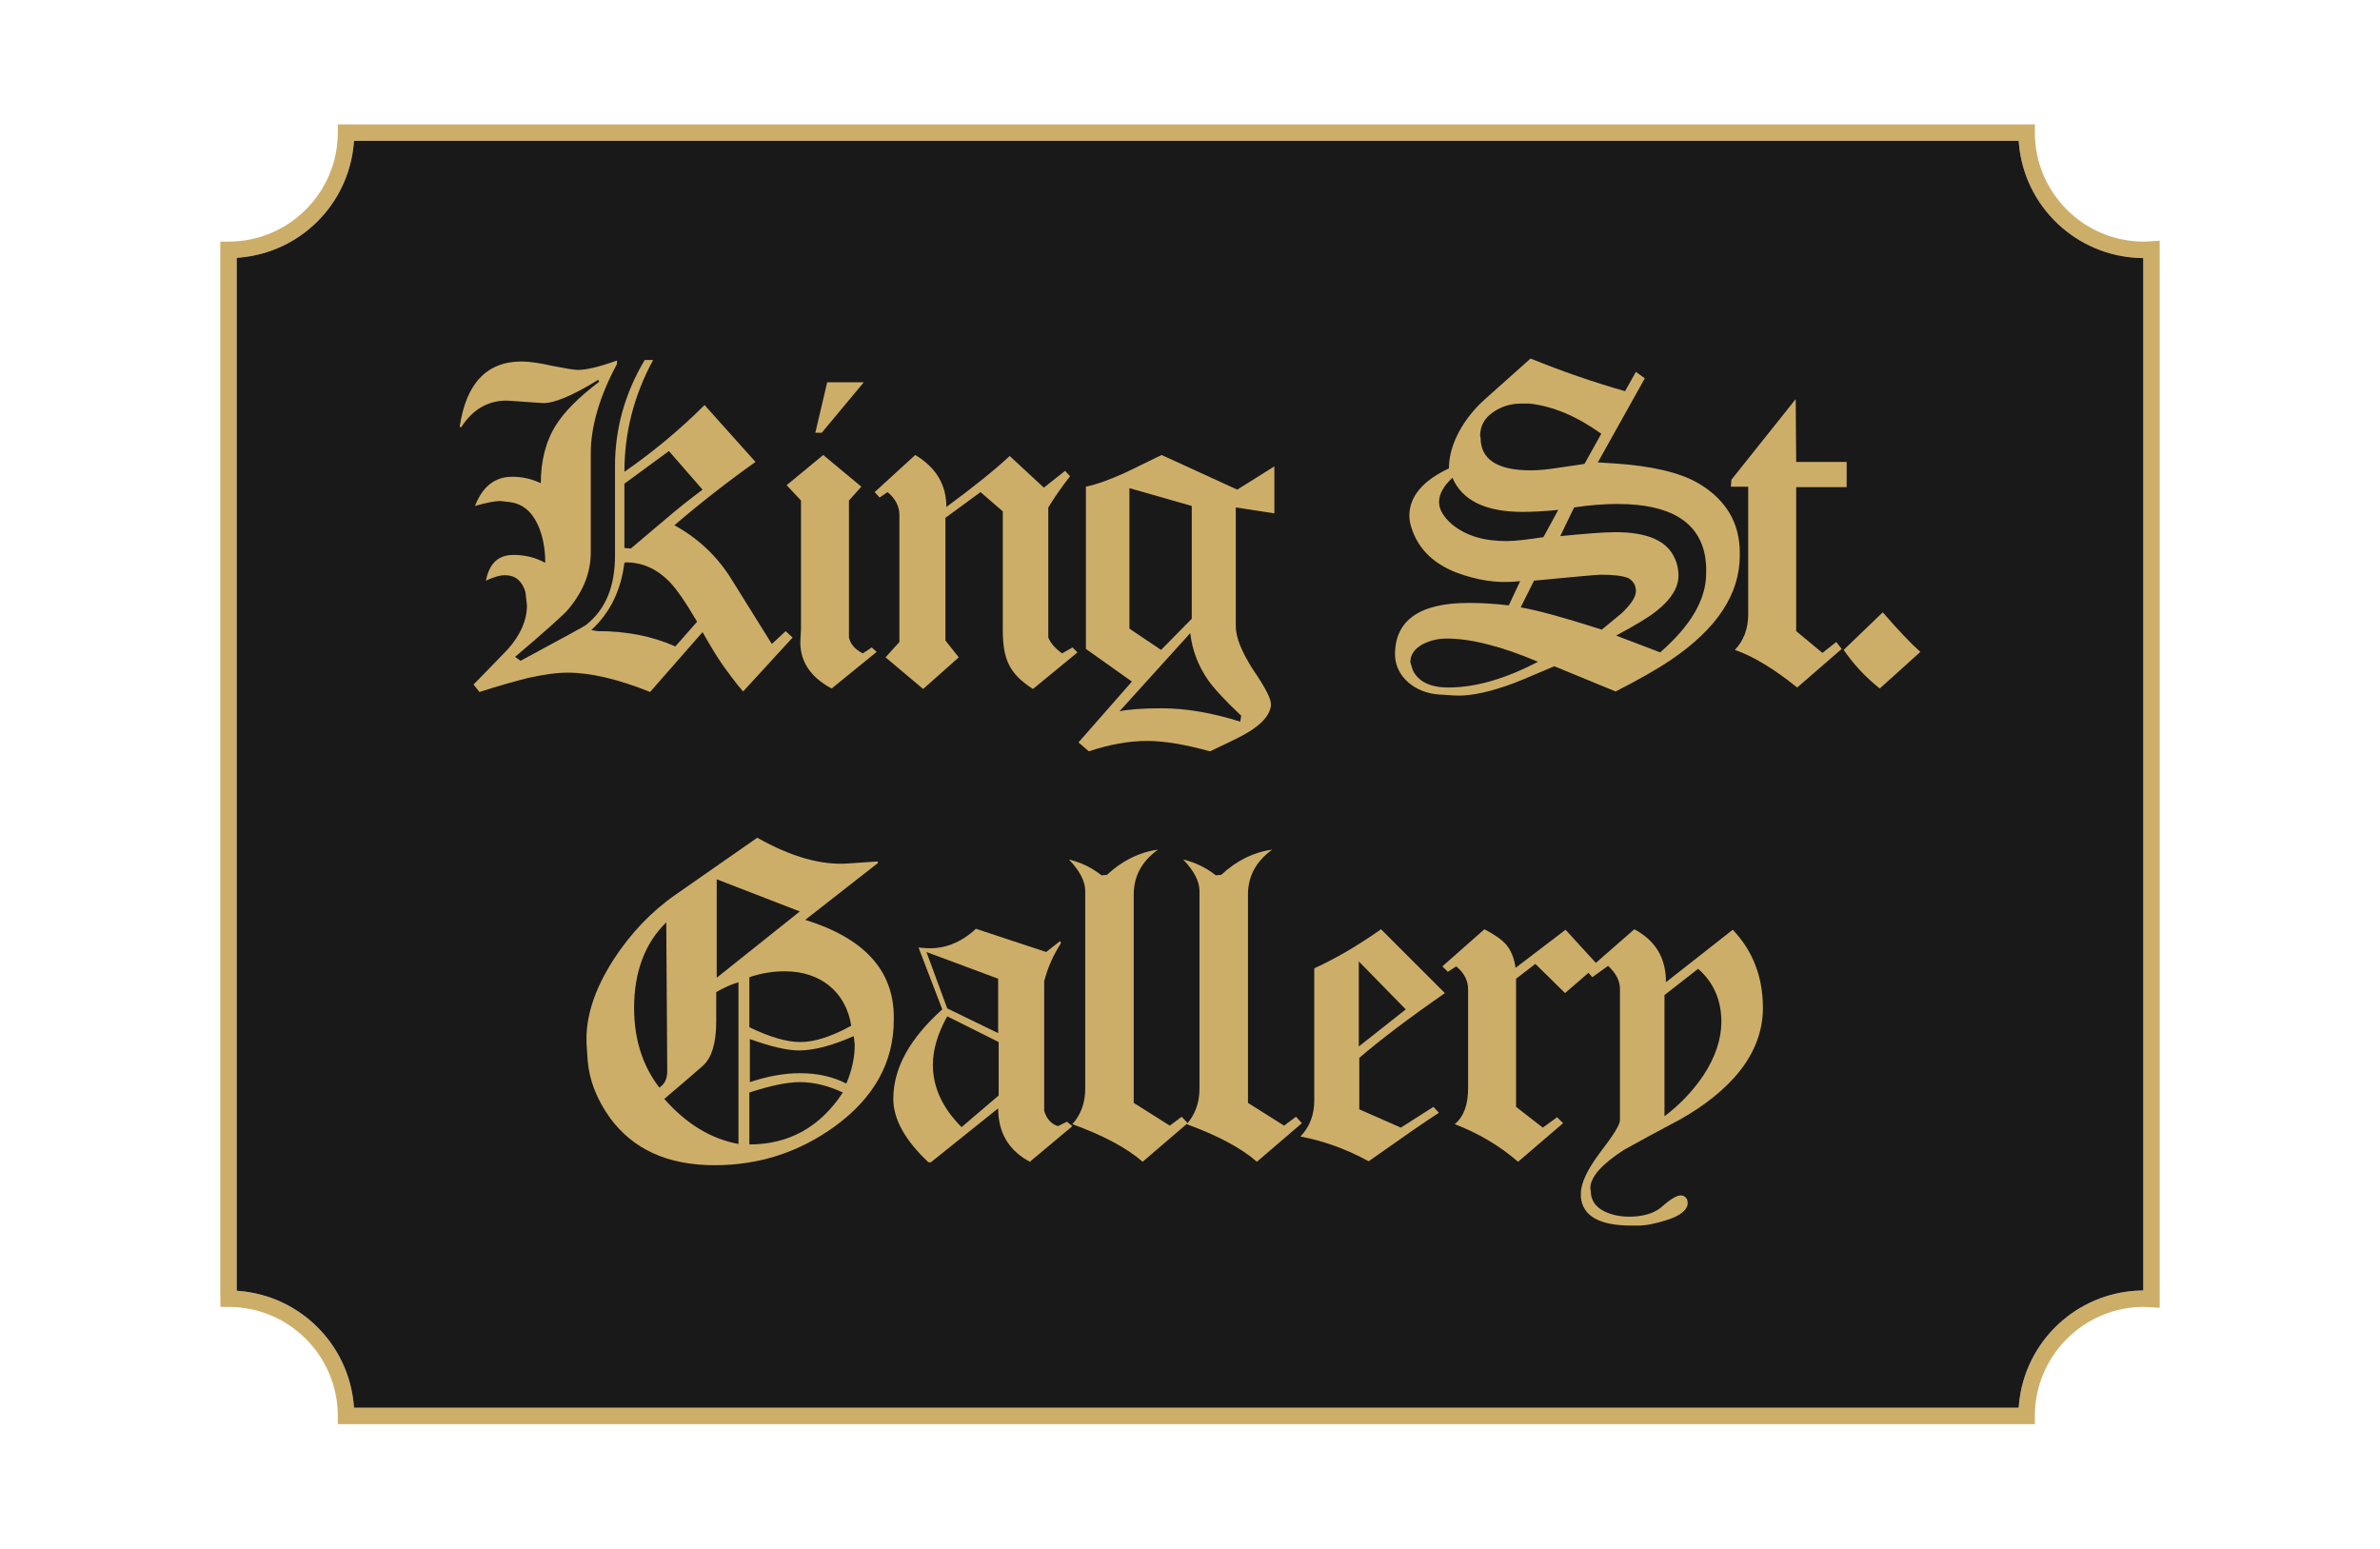 <?xml version="1.0" encoding="utf-8"?>
<!-- Generator: Adobe Illustrator 15.0.0, SVG Export Plug-In . SVG Version: 6.00 Build 0)  -->
<!DOCTYPE svg PUBLIC "-//W3C//DTD SVG 1.1//EN" "http://www.w3.org/Graphics/SVG/1.1/DTD/svg11.dtd">
<svg version="1.1" id="Layer_1" xmlns="http://www.w3.org/2000/svg" xmlns:xlink="http://www.w3.org/1999/xlink" x="0px" y="0px"
	 width="669.5px" height="435.587px" viewBox="0 0 669.5 435.587" enable-background="new 0 0 669.5 435.587" xml:space="preserve">
<path fill="#CDAE69" d="M572.41,37.3v-2.312H95.026V37.3c-0.003,16.906-13.791,30.661-30.734,30.661h-2.319v297.347l0.053,2.31
	h2.334c16.91,0,30.667,13.759,30.667,30.67v2.312h475.072l2.312-0.003v-2.313c0-16.909,13.758-30.666,30.668-30.666
	c0.519,0,1.026,0.035,1.537,0.072l2.912,0.186V67.705l-2.921,0.188c-0.556,0.039-1.037,0.071-1.528,0.071
	C586.168,67.964,572.41,54.208,572.41,37.3z M602.904,362.981l-0.968,0.03c-17.777,0.567-32.396,14.348-34.005,32.054l-0.083,0.909
	l-468.261-0.003l-0.083-0.909c-1.543-16.966-15.001-30.391-31.999-31.922l-0.91-0.082V72.528l0.912-0.081
	C84.5,70.94,97.957,57.513,99.505,40.521l0.083-0.909h468.261l0.083,0.91C569.54,58.223,584.158,72,601.937,72.569l0.968,0.031
	V362.981z"/>
<path fill="#191919" d="M601.937,72.569C584.158,72,569.54,58.223,567.932,40.521l-0.083-0.91H99.588l-0.083,0.909
	C97.957,57.513,84.5,70.94,67.508,72.447l-0.912,0.081v290.53l0.91,0.082c16.998,1.531,30.455,14.956,31.999,31.922l0.083,0.909
	l468.261,0.003l0.083-0.909c1.608-17.706,16.228-31.486,34.005-32.054l0.968-0.03V72.6L601.937,72.569z"/>
<g>
	<path fill="#CDAE69" d="M209.039,194.5c-1.949-2.227-3.896-4.871-5.984-7.793c-1.252-1.809-3.062-4.731-5.426-8.906l-14.75,16.838
		c-9.045-3.618-16.698-5.428-23.239-5.428c-3.199,0-6.957,0.557-11.271,1.531c-3.34,0.835-7.793,2.088-13.498,3.897l-1.67-2.088
		c2.088-2.087,5.289-5.426,9.602-9.879c3.617-4.036,5.426-8.21,5.426-12.385l-0.417-3.757c-0.974-3.201-2.922-4.731-5.705-4.731
		c-1.531,0-3.34,0.556-5.427,1.53c0.974-4.871,3.478-7.235,7.793-7.235c3.2,0,6.122,0.695,8.906,2.226
		c0-4.035-0.696-7.653-2.088-10.715c-1.809-3.896-4.453-5.984-8.071-6.4l-2.504-0.278c-1.392,0-3.756,0.417-7.097,1.391
		c2.088-5.426,5.566-8.21,10.437-8.21c2.783,0,5.427,0.557,8.07,1.809c0-6.262,1.393-11.828,4.315-16.42
		c2.365-3.756,6.4-7.793,12.105-12.106l-0.277-0.556c-7.375,4.592-12.663,6.679-15.585,6.54l-10.158-0.695
		c-5.288,0-9.602,2.504-12.801,7.514l-0.418-0.139c1.809-12.246,7.654-18.369,17.394-18.369c2.227,0,5.149,0.418,8.766,1.252
		c3.619,0.696,5.984,1.114,7.097,1.114c2.366,0,5.983-0.835,10.994-2.645v0.975c-4.871,9.045-7.375,17.533-7.375,25.187v27.831
		c0,5.983-2.365,11.549-6.958,16.698c-1.531,1.531-6.262,5.844-14.333,12.663l1.531,1.114c11.828-6.401,18.09-9.741,18.508-10.159
		c5.427-4.314,8.07-10.714,8.07-19.482v-25.187c0-10.437,2.783-20.455,8.35-29.777h2.365c-5.426,10.019-8.07,20.455-8.07,31.447
		c8.209-5.705,15.724-11.967,22.542-18.785l14.333,16.002c-7.654,5.428-15.168,11.272-22.821,17.812
		c6.819,3.758,12.106,8.767,16.142,15.307l11.272,18.09l3.896-3.618l1.949,1.809L209.039,194.5z M188.166,163.469
		c-3.479-3.479-7.515-5.289-12.106-5.289l-0.417,0.139c-0.975,7.793-4.036,14.055-9.323,18.924l1.809,0.279
		c8.07,0,15.306,1.392,21.847,4.313l6.123-6.957C192.897,169.453,190.253,165.556,188.166,163.469z M188.166,126.871l-12.523,9.185
		v18.09l1.808,0.139l9.881-8.35c2.922-2.504,6.4-5.288,10.297-8.209L188.166,126.871z"/>
	<path fill="#CDAE69" d="M233.943,193.665c-6.261-3.339-9.183-8.07-8.766-14.054l0.139-2.506v-36.318l-4.035-4.314l10.297-8.488
		l10.715,8.906l-3.479,3.896v38.545c0.418,1.809,1.67,3.34,3.897,4.453l2.504-1.67l1.392,1.252L233.943,193.665z M231.16,121.723
		h-1.808l3.339-14.194h10.297L231.16,121.723z"/>
	<path fill="#CDAE69" d="M290.577,193.804c-6.679-4.313-8.488-8.349-8.488-16.699v-33.257l-6.262-5.428l-9.879,7.237v34.509
		l3.756,4.731l-10.019,8.906l-10.576-8.906l3.896-4.313v-35.763c0-2.365-1.113-4.592-3.339-6.401l-2.227,1.531l-1.392-1.531
		l11.41-10.435c5.844,3.478,8.767,8.349,8.767,14.611c7.793-5.705,13.776-10.576,17.812-14.333l9.602,8.906l5.983-4.73l1.392,1.53
		c-2.088,2.645-4.174,5.567-6.123,8.768v36.597c0.696,1.67,2.088,3.201,3.896,4.453l2.923-1.67l1.392,1.391L290.577,193.804z"/>
	<path fill="#CDAE69" d="M347.627,142.735v33.396c0,3.201,1.671,7.236,4.869,12.246c3.34,4.871,5.012,8.07,5.012,9.601v0.557
		c-0.418,3.201-3.619,6.262-9.603,9.184c0,0-2.504,1.252-7.513,3.618c-7.098-1.948-12.942-2.922-17.672-2.922
		c-5.149,0-10.576,0.975-16.42,2.922l-2.922-2.504l15.028-17.115l-12.941-9.185v-45.642c3.34-0.696,6.957-2.088,10.994-3.897
		c0.834-0.418,4.313-2.087,10.297-5.009l21.29,9.74l10.435-6.541v13.219L347.627,142.735z M339.835,191.299
		c-2.783-4.035-4.453-8.35-5.01-13.219l-19.898,21.986c2.783-0.557,6.679-0.834,11.828-0.834c6.818,0,14.193,1.252,22.125,3.756
		l0.278-1.67C344.566,197.004,341.505,193.665,339.835,191.299z M335.243,142.317l-17.533-5.01v39.52l8.906,5.984l8.627-8.768
		V142.317z"/>
	<path fill="#CDAE69" d="M470.07,185.594c-3.896,2.644-9.045,5.566-15.586,8.906l-17.254-7.098
		c-6.819,2.923-11.41,4.871-13.639,5.567c-6.123,2.086-10.992,2.922-14.75,2.644l-4.173-0.278
		c-6.541-0.418-12.246-5.009-12.246-11.271c0-9.602,6.958-14.473,20.733-14.473c4.036,0,7.792,0.278,11.271,0.696l3.2-6.818
		l-1.669,0.139c-5.15,0.417-10.438-0.418-16.143-2.505c-6.123-2.365-10.298-6.123-12.385-11.55
		c-0.696-1.809-0.975-3.201-0.975-4.453c0-5.427,3.758-9.879,11.134-13.359c0-7.096,4.452-14.332,10.018-19.342l12.942-11.549
		c8.905,3.618,17.812,6.679,26.577,9.185l3.062-5.428l2.505,1.809l-13.219,23.656l4.592,0.279
		c10.438,0.695,18.368,2.504,23.655,5.565c7.792,4.592,11.688,11.133,11.688,19.621v0.695
		C489.411,167.086,483.01,176.828,470.07,185.594z M406.895,179.611c-2.365,0-4.591,0.556-6.541,1.53
		c-2.365,1.252-3.618,2.922-3.618,5.148l0.696,2.227c1.532,3.201,4.872,4.869,10.02,4.869c7.514,0,15.862-2.365,25.186-7.236
		C422.48,181.836,413.853,179.611,406.895,179.611z M428.324,143.988c-10.438,0-16.978-3.201-19.761-9.602
		c-2.505,2.366-3.756,4.592-3.756,6.819c0,2.087,1.251,4.174,3.616,6.261c4.036,3.34,9.185,4.731,15.308,4.731
		c2.504,0,5.983-0.418,10.438-1.113l4.173-7.653C434.029,143.848,430.689,143.988,428.324,143.988z M430.133,113.513h-2.227
		c-2.922,0-5.565,0.835-7.791,2.366c-2.507,1.67-3.758,3.896-3.758,6.818l0.139,0.418c0,6.123,4.73,9.184,14.055,9.184
		c2.364,0,5.009-0.278,7.652-0.696l7.515-1.113l4.73-8.488C443.632,117.131,436.813,114.209,430.133,113.513z M458.104,162.633
		c-1.672-0.695-4.315-0.974-7.794-0.974c-0.973,0-7.235,0.556-18.784,1.67l-3.758,7.515c4.869,0.834,12.385,2.922,22.82,6.261
		l5.565-4.591c2.644-2.505,4.036-4.592,4.036-6.262C460.189,164.721,459.493,163.469,458.104,162.633z M479.948,159.572
		c0-0.834-0.139-1.81-0.278-2.922c-1.669-9.879-9.878-14.889-24.628-14.889c-3.619,0-7.655,0.278-12.246,0.975l-3.896,8.07
		c7.098-0.695,12.245-1.113,15.585-1.113c9.045,0,14.611,2.504,16.698,7.514c0.696,1.531,0.975,3.062,0.975,4.731
		c0,3.339-2.087,6.679-6.123,9.879c-2.226,1.809-5.983,4.035-11.41,6.957l12.385,4.731c8.627-7.514,12.939-14.889,12.939-22.264
		V159.572z"/>
	<path fill="#CDAE69" d="M505.271,137.029v40.494l7.376,6.123l3.896-3.061l1.53,1.948l-12.524,10.853
		c-6.401-5.148-12.246-8.766-17.533-10.574c2.505-2.645,3.758-5.984,3.758-10.02v-35.9h-4.872l0.14-1.949l18.09-22.682l0.14,17.672
		h14.195v7.097H505.271z"/>
	<path fill="#CDAE69" d="M528.785,193.665c-4.036-3.201-7.376-6.818-10.159-10.853l10.995-10.576
		c4.452,5.148,7.931,8.767,10.574,11.132L528.785,193.665z"/>
	<path fill="#CDAE69" d="M234.732,316.906c-10.019,7.236-21.291,10.854-33.674,10.854c-13.221,0-22.961-4.453-29.501-13.359
		c-3.756-5.288-5.844-10.715-6.261-16.281l-0.279-4.313c-0.417-7.375,2.087-15.307,7.514-23.795
		c4.87-7.515,10.715-13.637,17.533-18.369l22.959-16.002c9.602,5.427,18.09,7.793,25.604,7.236l8.21-0.557l0.139,0.418
		l-20.456,16.002c16.559,5.149,24.909,14.194,24.909,27.414v0.695C251.431,298.816,245.864,308.836,234.732,316.906z
		 M187.421,259.437c-5.984,5.844-9.045,13.915-9.045,24.073c0,8.767,2.365,16.281,7.096,22.404c1.531-0.975,2.227-2.505,2.227-4.592
		L187.421,259.437z M207.737,276.273c-1.949,0.557-4.035,1.531-6.262,2.784v8.209c0,6.123-1.252,10.297-3.756,12.524
		c-2.506,2.226-6.123,5.288-10.854,9.323c6.262,7.098,13.219,11.272,20.873,12.664V276.273z M201.614,247.331v27.691l23.377-18.646
		L201.614,247.331z M220.817,273.213c-3.478,0-6.818,0.556-10.019,1.668v14.055c5.705,2.783,10.576,4.174,14.332,4.174
		c4.036,0,8.767-1.531,14.333-4.592C237.933,278.918,230.697,273.213,220.817,273.213z M224.991,304.383
		c-3.478,0-8.209,0.974-14.193,2.922v14.611c11.131,0,19.899-4.871,26.299-14.611C232.923,305.357,228.888,304.383,224.991,304.383z
		 M240.159,291.441c-5.984,2.644-11.132,4.036-15.445,4.036c-3.34,0-7.932-1.114-13.776-3.201v12.106
		c5.01-1.67,9.74-2.505,14.054-2.505c5.01,0,9.324,0.975,13.081,2.922c1.531-3.617,2.365-7.235,2.365-10.992L240.159,291.441z"/>
	<path fill="#CDAE69" d="M289.697,326.786c-5.984-3.2-8.906-8.209-8.906-15.028l-18.924,15.167h-0.696
		c-6.541-6.123-9.88-12.105-9.88-17.812c0-8.627,4.592-16.976,13.775-25.187l-6.679-17.394l1.809,0.139
		c5.148,0.418,10.019-1.391,14.333-5.426l19.76,6.54l3.896-3.062l0.279,0.557c-2.227,3.479-3.758,6.957-4.731,10.715v36.458
		c0.696,2.366,2.087,3.758,3.897,4.313l2.504-1.252l1.531,1.252L289.697,326.786z M280.791,275.3l-20.178-7.514l5.844,15.864
		l14.333,6.957V275.3z M280.93,293.111l-14.473-7.236c-2.644,4.731-4.035,9.324-4.035,13.637c0,6.262,2.644,12.106,8.071,17.533
		l10.437-8.906V293.111z"/>
	<path fill="#CDAE69" d="M321.422,326.786c-4.453-3.896-10.993-7.375-19.759-10.575c2.365-2.645,3.618-5.984,3.618-10.02V250.67
		c0-2.783-1.531-5.705-4.592-8.906c3.479,0.834,6.541,2.365,9.184,4.453l1.531-0.139c4.314-4.035,9.185-6.401,14.333-7.097
		c-4.592,3.339-6.818,7.515-6.818,12.663v58.583l10.158,6.4l3.34-2.504l1.67,1.809L321.422,326.786z"/>
	<path fill="#CDAE69" d="M353.563,326.786c-4.452-3.896-10.992-7.375-19.758-10.575c2.365-2.645,3.617-5.984,3.617-10.02V250.67
		c0-2.783-1.531-5.705-4.592-8.906c3.479,0.834,6.541,2.365,9.185,4.453l1.531-0.139c4.313-4.035,9.184-6.401,14.332-7.097
		c-4.593,3.339-6.819,7.515-6.819,12.663v58.583l10.159,6.4l3.34-2.504l1.669,1.809L353.563,326.786z"/>
	<path fill="#CDAE69" d="M382.367,297.564v14.471l11.69,5.149l9.183-5.844l1.531,1.67c-2.364,1.531-4.869,3.201-7.652,5.148
		l-12.106,8.489c-6.122-3.34-12.523-5.707-19.204-6.958c2.644-2.783,3.897-6.123,3.897-10.158v-37.154
		c6.401-2.922,12.661-6.679,18.784-10.992l17.95,17.95C396.284,286.433,388.351,292.416,382.367,297.564z M382.23,270.429v23.935
		l13.218-10.437L382.23,270.429z"/>
	<path fill="#CDAE69" d="M440.254,279.335l-8.352-8.209l-5.427,4.174v36.041l7.516,5.844l4.034-2.922l1.671,1.67l-12.663,10.854
		c-5.287-4.591-11.271-8.07-17.812-10.575c2.504-2.088,3.758-5.428,3.758-10.02v-27.969c0-2.365-1.114-4.592-3.34-6.401
		l-2.365,1.531l-1.532-1.531l11.828-10.436c2.922,1.53,4.872,2.922,5.983,4.174c1.393,1.531,2.365,3.757,2.783,6.679l14.056-10.715
		l9.043,9.88L440.254,279.335z"/>
	<path fill="#CDAE69" d="M487.702,303.27c-4.452,4.871-10.436,9.323-18.09,13.219c-3.198,1.67-7.514,4.036-12.801,6.958
		c-6.262,4.035-9.463,7.653-9.463,10.853l0.14,0.696c0,2.504,1.251,4.453,3.758,5.705c1.947,0.974,4.313,1.531,7.095,1.531
		c3.619,0,6.541-0.834,8.628-2.365c2.644-2.366,4.593-3.619,5.844-3.619c0.696,0,1.254,0.279,1.672,0.974
		c0.139,0.14,0.139,0.418,0.278,1.114c0,1.947-1.95,3.617-5.983,4.87c-3.062,0.975-5.705,1.531-7.934,1.531h-1.947
		c-8.906,0-13.636-2.644-14.193-7.931v-1.114c0-2.922,1.809-6.679,5.427-11.55c3.758-4.869,5.565-7.792,5.565-9.045v-36.875
		c0-2.365-1.113-4.453-3.34-6.54l-4.451,3.199l-1.532-1.808l13.359-11.688c5.984,3.2,8.906,8.07,8.906,14.888l18.784-14.75
		c5.707,5.983,8.49,13.358,8.49,21.987C495.914,290.607,493.131,297.286,487.702,303.27z M477.685,272.517l-9.463,7.375v34.092
		c4.452-3.34,8.07-7.236,10.992-11.549c3.34-5.149,5.012-10.158,5.012-15.029C484.226,281.283,481.997,276.273,477.685,272.517z"/>
</g>
</svg>
